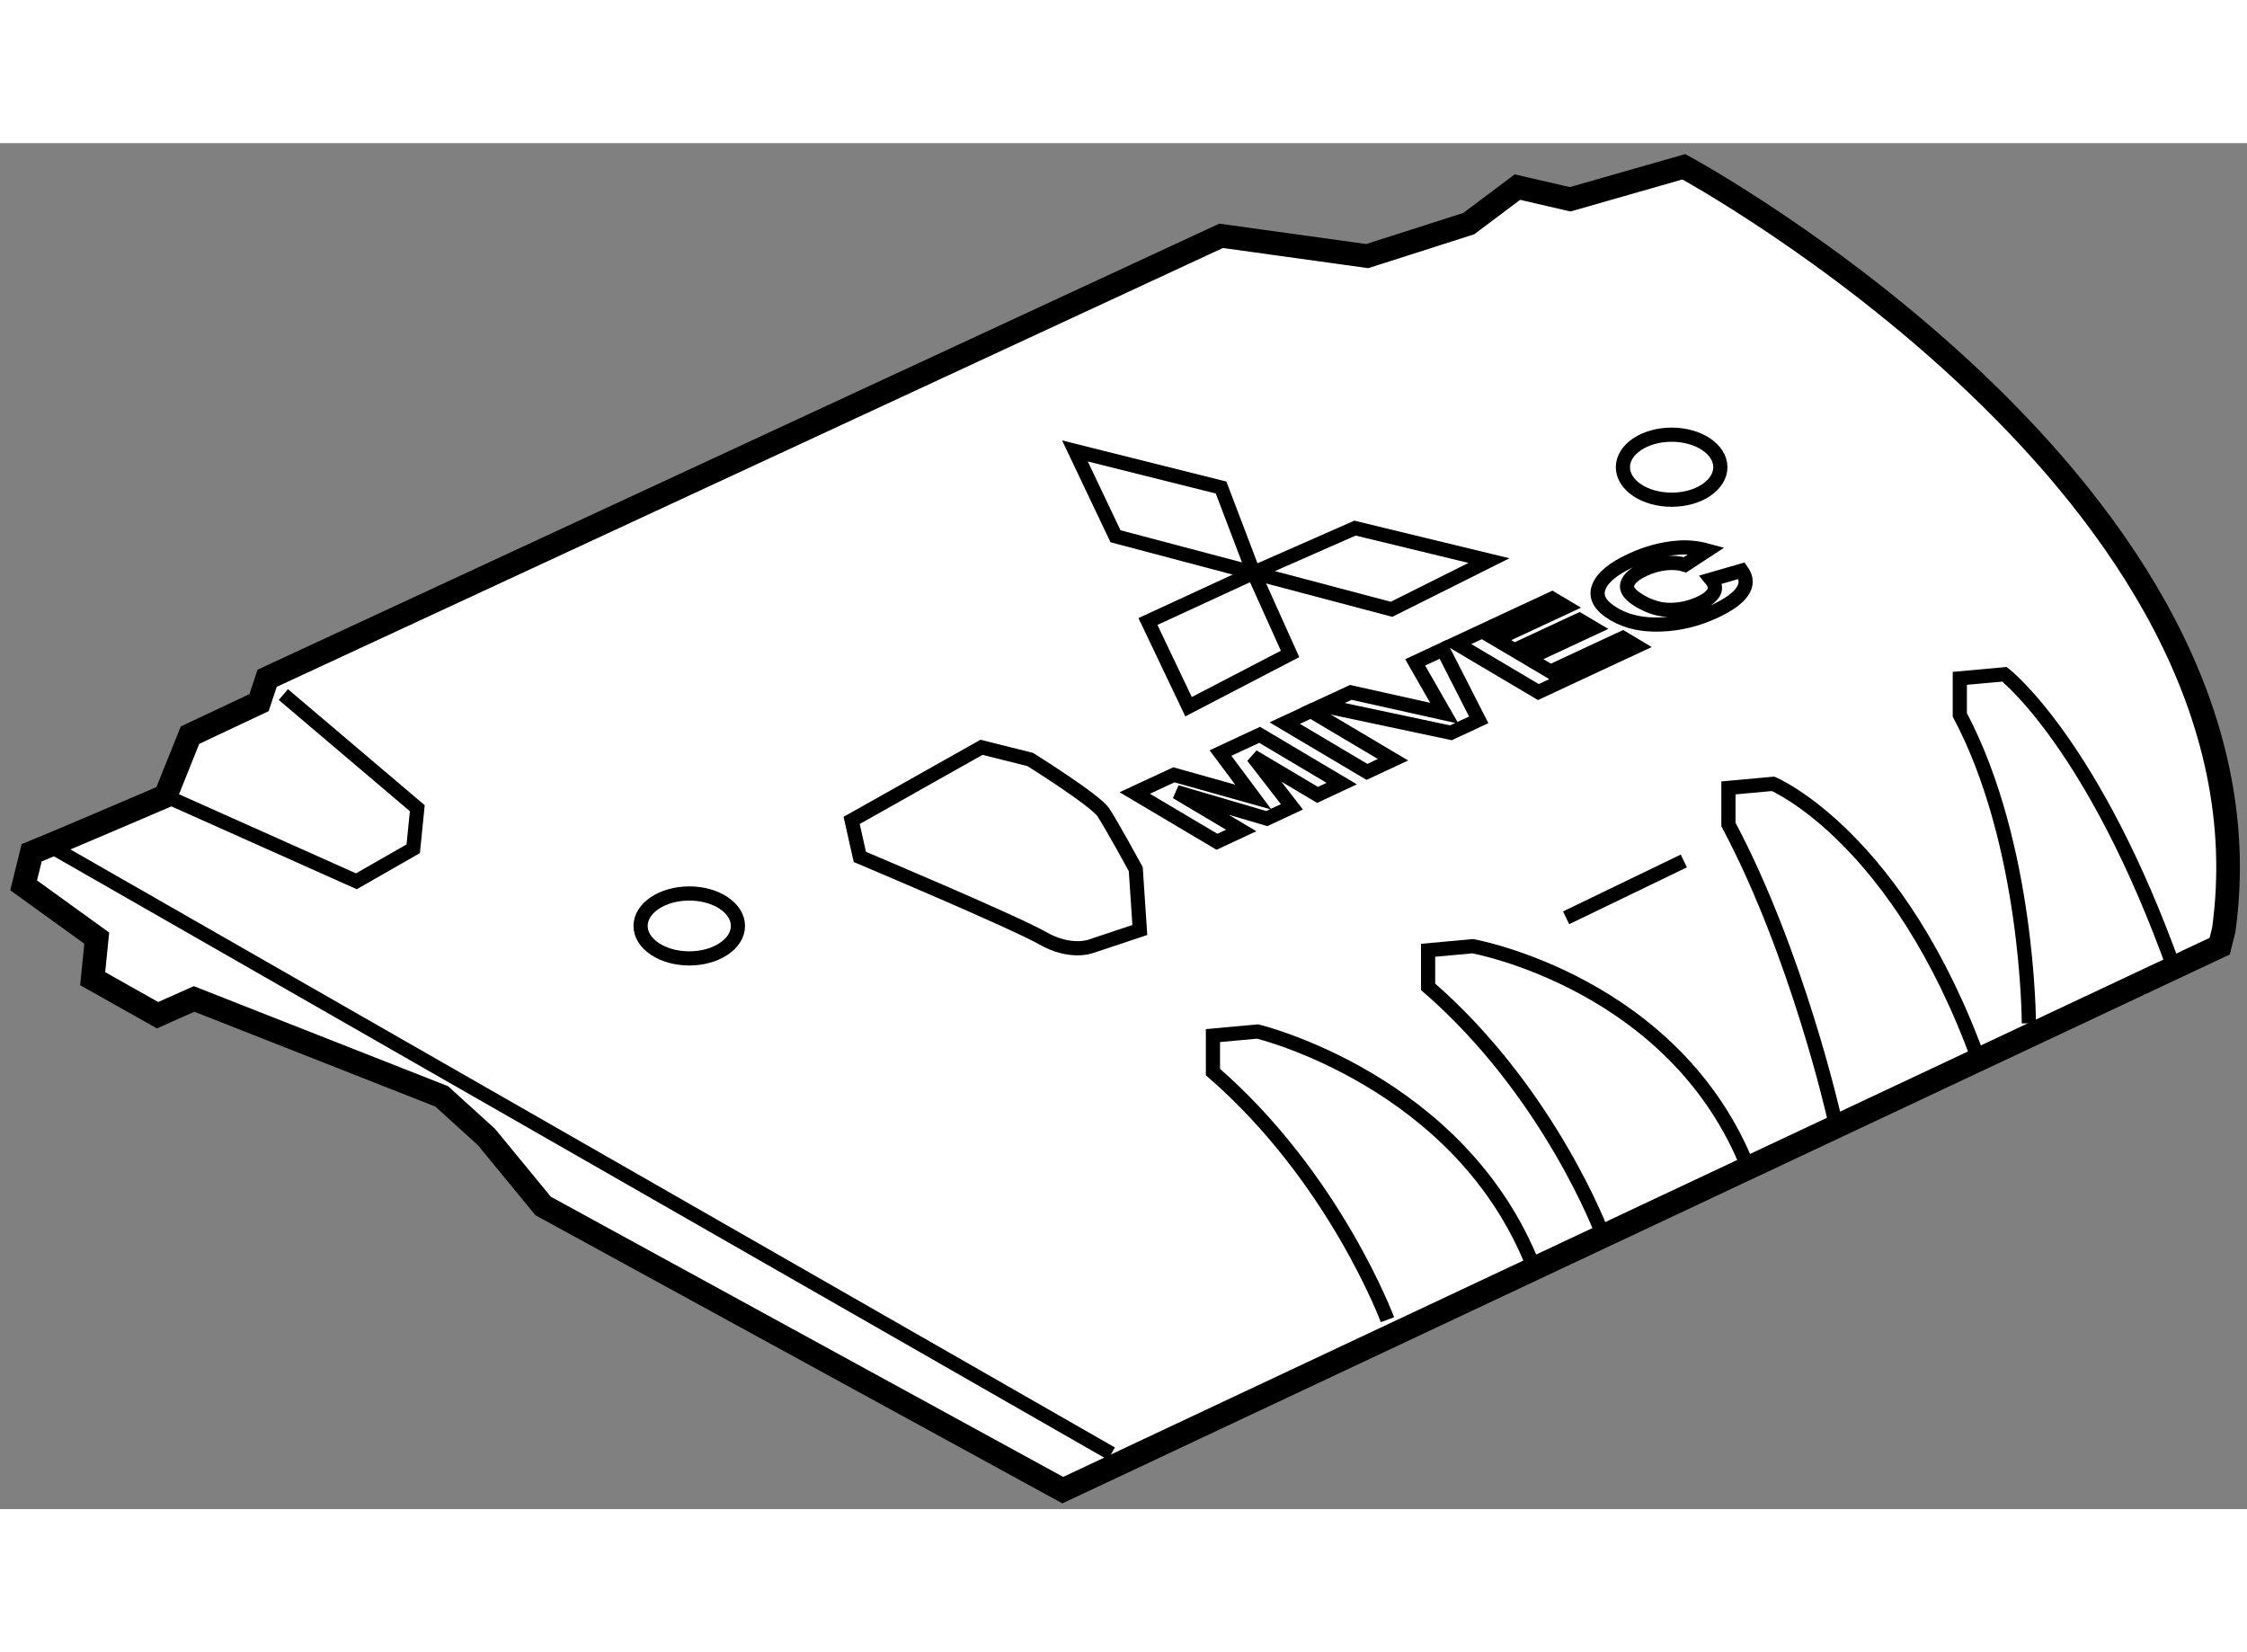 <?xml version="1.0" encoding="utf-8"?>
<!-- Generator: Adobe Illustrator 15.1.0, SVG Export Plug-In . SVG Version: 6.00 Build 0)  -->
<!DOCTYPE svg PUBLIC "-//W3C//DTD SVG 1.1//EN" "http://www.w3.org/Graphics/SVG/1.1/DTD/svg11.dtd">
<svg version="1.1" xmlns="http://www.w3.org/2000/svg" xmlns:xlink="http://www.w3.org/1999/xlink" x="0px" y="0px" width="244.8px"
	 height="180px" viewBox="119.049 33.888 47.547 28.903" enable-background="new 0 0 244.8 180" xml:space="preserve">
	
<rect x="119.049" y="33.888" width="47.547" height="28.903" fill="#808080" stroke="none"/>
	
<g><path fill="#FFFFFF" stroke="#000000" stroke-width="0.5" d="M119.719,48.905c0.43-0.172,2.834-1.202,2.834-1.202l0.516-1.288
			l1.461-0.688l0.172-0.516l20.186-9.362l3.092,0.429l2.148-0.687l1.03-0.773l1.116,0.258l2.405-0.688
			c0,0,12.713,6.872,11.425,16.149l-0.086,0.343l-24.48,11.511l-10.996-6.013l-1.201-1.461l-0.945-0.858l-5.24-2.062l-0.773,0.344
			l-1.373-0.773l0.086-0.858l-1.547-1.117L119.719,48.905z"></path><line fill="none" stroke="#000000" stroke-width="0.3" x1="120.063" y1="48.733" x2="142.567" y2="61.618"></line><polyline fill="none" stroke="#000000" stroke-width="0.3" points="122.553,47.703 126.59,49.507 127.793,48.819 127.879,47.961 
			125.045,45.556 		"></polyline><path fill="none" stroke="#000000" stroke-width="0.3" d="M137.07,48.219l2.748-1.547l1.031,0.258c0,0,1.374,0.859,1.546,1.117
			s0.687,1.202,0.687,1.202l0.086,1.289l-1.03,0.343c0,0-0.429,0.172-1.03-0.171c-0.602-0.344-3.865-1.719-3.865-1.719
			L137.07,48.219z"></path><path fill="none" stroke="#000000" stroke-width="0.3" d="M148.408,58.784c0,0-1.117-3.007-3.693-5.24v-0.772l0.945-0.086
			c0,0,4.295,1.03,5.84,4.981"></path><path fill="none" stroke="#000000" stroke-width="0.3" d="M152.961,56.979c0,0-1.117-3.006-3.693-5.239v-0.773l0.945-0.086
			c0,0,4.294,0.769,5.84,4.72"></path><path fill="none" stroke="#000000" stroke-width="0.3" d="M157.857,54.489c0,0-0.773-3.437-2.234-6.185v-0.773l0.945-0.086
			c0,0,2.663,1.117,4.381,5.927"></path><path fill="none" stroke="#000000" stroke-width="0.3" d="M161.98,52.514c0,0,0-3.78-1.461-6.528v-0.773l0.945-0.086
			c0,0,1.89,1.46,3.607,6.271"></path><line fill="none" stroke="#000000" stroke-width="0.3" x1="152.188" y1="50.28" x2="154.679" y2="49.077"></line><ellipse fill="none" stroke="#000000" stroke-width="0.3" cx="133.634" cy="50.452" rx="1.03" ry="0.687"></ellipse><ellipse fill="none" stroke="#000000" stroke-width="0.3" cx="154.421" cy="40.745" rx="1.031" ry="0.688"></ellipse><polygon fill="none" stroke="#000000" stroke-width="0.3" points="143.34,44.01 145.574,42.979 146.347,44.696 144.199,45.813 		
			"></polygon><polygon fill="none" stroke="#000000" stroke-width="0.3" points="145.574,42.979 147.721,42.034 150.556,42.721 148.494,43.752 
					"></polygon><polygon fill="none" stroke="#000000" stroke-width="0.3" points="145.574,42.979 142.653,42.206 141.795,40.401 144.887,41.175 
					"></polygon><polygon fill="none" stroke="#000000" stroke-width="0.3" points="144.8,48.671 143.061,47.639 143.889,47.254 145.57,47.726 
			144.875,46.794 145.703,46.408 147.441,47.44 146.929,47.679 145.561,46.867 146.386,47.932 145.854,48.18 143.945,47.619 
			145.313,48.432 		"></polygon><polygon fill="none" stroke="#000000" stroke-width="0.3" points="147.974,47.192 146.234,46.16 146.787,45.903 148.525,46.935 		
			"></polygon><polygon fill="none" stroke="#000000" stroke-width="0.3" points="149.75,46.365 147.033,45.788 147.632,45.51 149.611,45.951 
			148.994,44.875 149.58,44.602 150.339,46.091 		"></polygon><polygon fill="none" stroke="#000000" stroke-width="0.3" points="151.601,45.503 149.861,44.472 151.89,43.526 152.184,43.701 
			150.707,44.389 151.094,44.617 152.467,43.978 152.76,44.151 151.387,44.791 151.859,45.071 153.387,44.359 153.68,44.534 		"></polygon><path fill="none" stroke="#000000" stroke-width="0.3" d="M155.26,43.121l0.643-0.186c0.107,0.151,0.113,0.298,0.014,0.441
			c-0.098,0.145-0.295,0.284-0.588,0.421c-0.364,0.169-0.74,0.262-1.133,0.276c-0.391,0.016-0.724-0.058-0.998-0.221
			c-0.289-0.171-0.396-0.359-0.32-0.563c0.074-0.205,0.303-0.396,0.687-0.574c0.335-0.156,0.669-0.245,1.003-0.268
			c0.199-0.015,0.4,0.006,0.6,0.06l-0.463,0.303c-0.122-0.038-0.262-0.049-0.416-0.032c-0.154,0.018-0.305,0.061-0.451,0.129
			c-0.203,0.094-0.321,0.197-0.355,0.312c-0.033,0.114,0.054,0.231,0.26,0.354c0.221,0.131,0.438,0.194,0.656,0.192
			c0.219-0.003,0.427-0.051,0.625-0.144c0.147-0.068,0.244-0.145,0.29-0.229C155.359,43.309,155.34,43.219,155.26,43.121z"></path></g>


</svg>